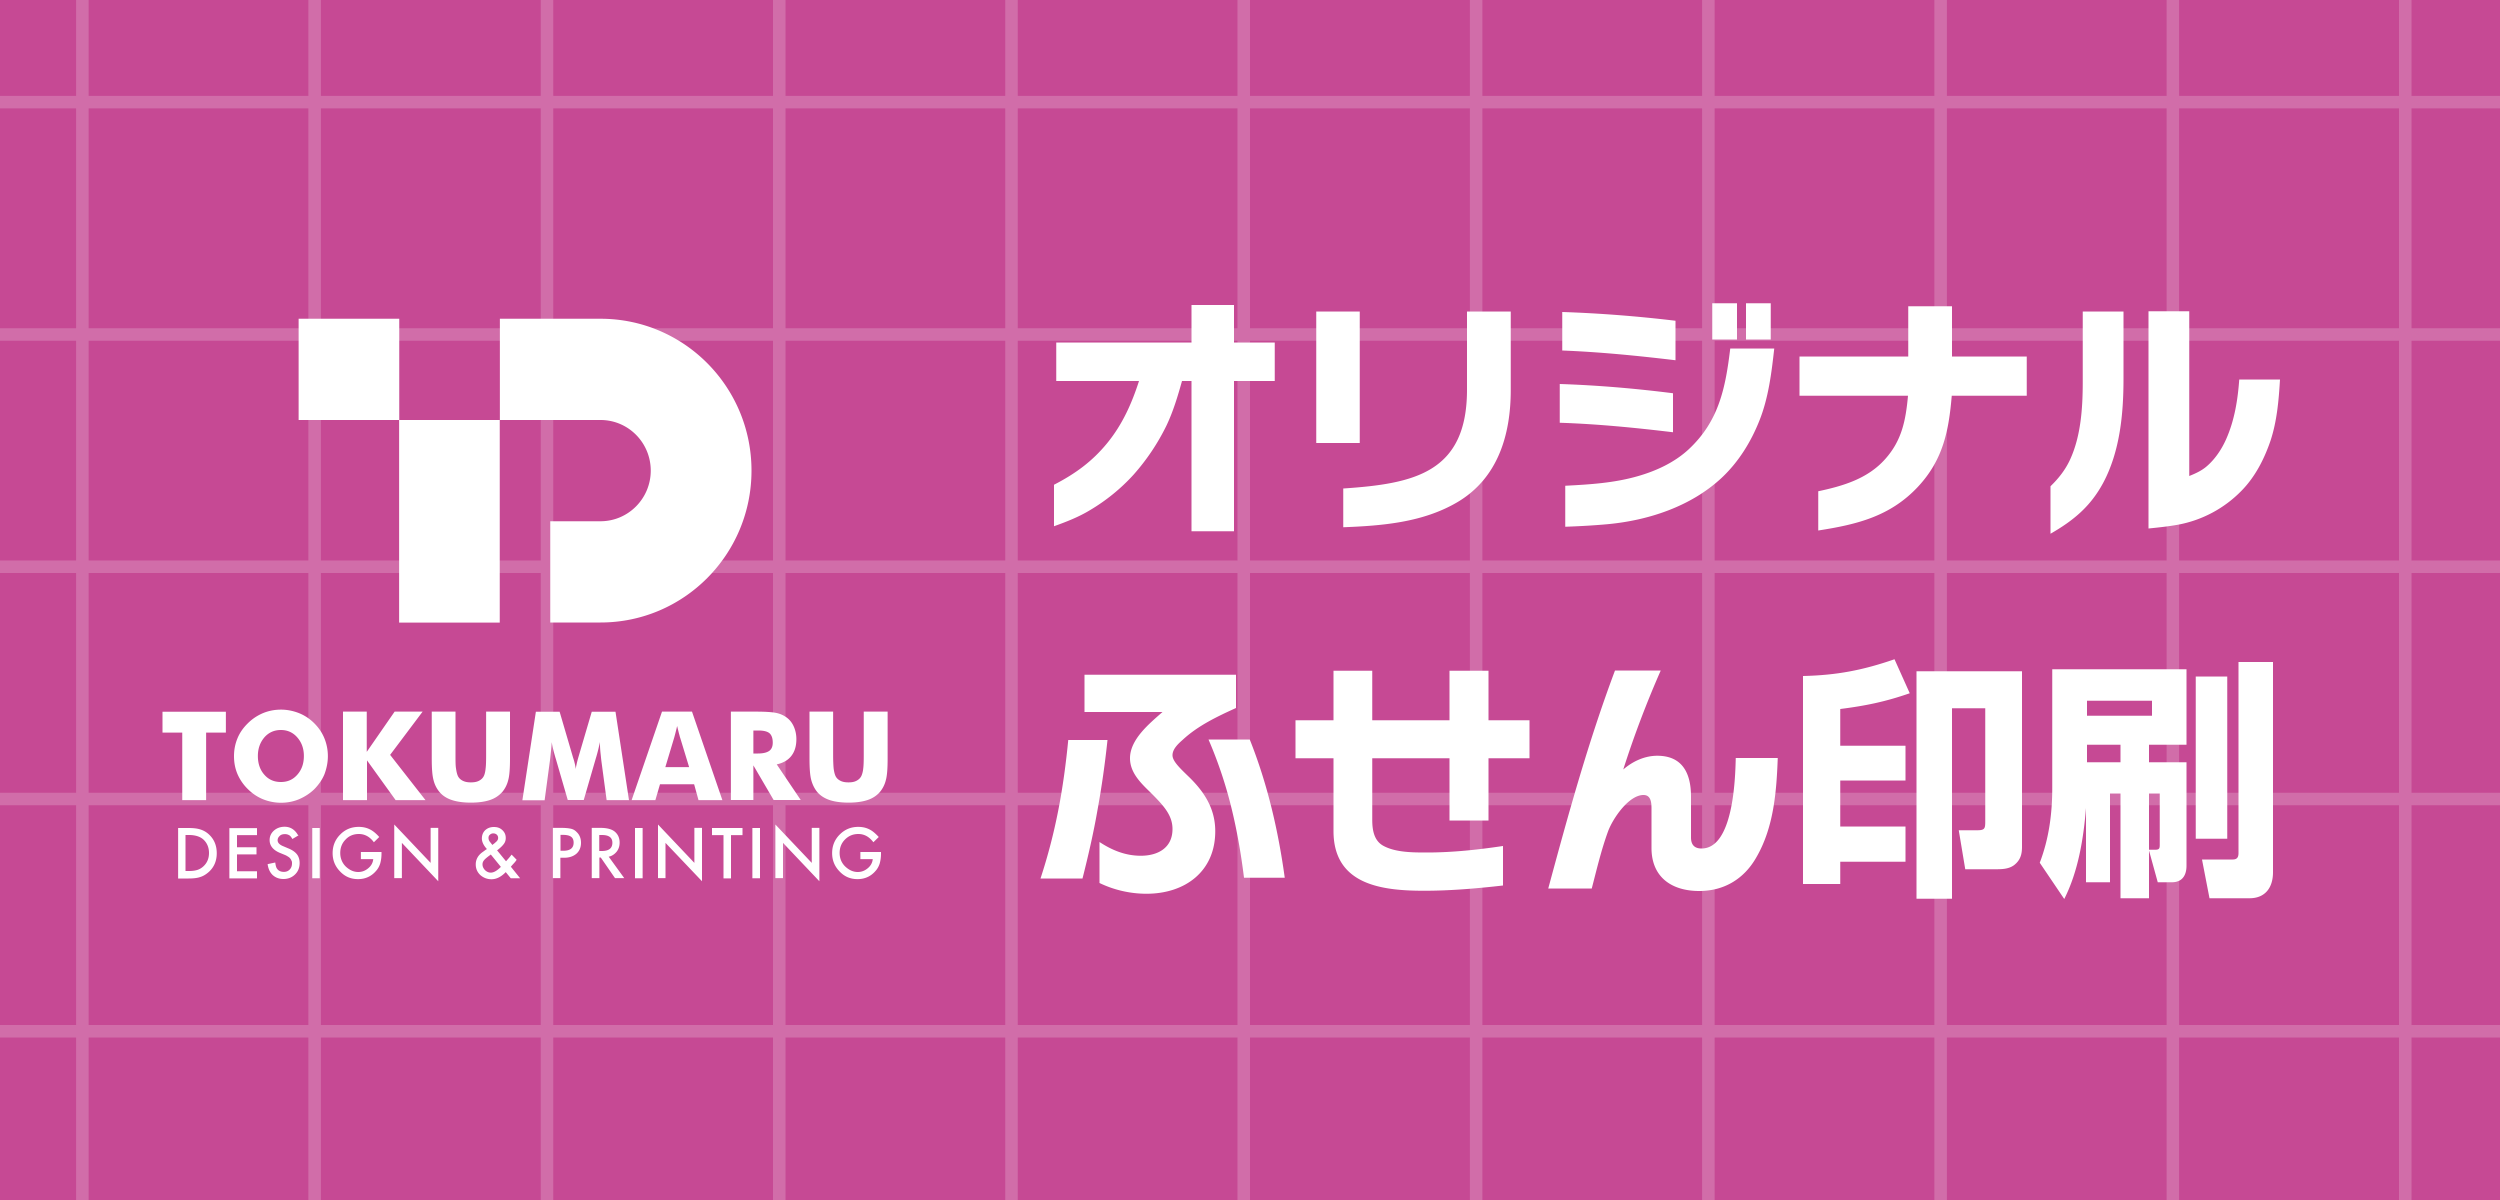 <svg xmlns="http://www.w3.org/2000/svg" width="200" height="96"><path fill="#c64994" d="M0 0h200v96H0z"/><path fill="none" stroke="#fff" stroke-opacity=".2" d="M-2 8.17h203.02M-2 26.76h203.02M-2 45.34h203.02M-2 63.92h203.02M-2 82.5h203.02M99.5 99V-19M80.92 99V-19M62.34 99V-19M43.76 99V-19M25.17 99V-19M6.59 99V-19M118.09 99V-19M136.67 99V-19M155.25 99V-19M173.83 99V-19M192.42 99V-19"/><path fill="#fff" d="M31.94 25.5h-8.05v8.1h8.05v-8.1ZM48.04 25.5h-8.05v8.1h8.05c2.23 0 4.02 1.82 4.02 4.05s-1.8 4.05-4.02 4.05h-4.02v8.1h4.02c6.67 0 12.08-5.44 12.08-12.15S54.72 25.5 48.04 25.5ZM39.98 33.6h-8.05v16.21h8.05V33.6ZM14.58 64.01v-5.4H13v-1.67h5.07v1.67h-1.58v5.4h-1.92ZM26.23 60.49c0 .5-.1.98-.27 1.44-.18.44-.46.84-.81 1.2-.36.35-.77.61-1.23.81-.46.19-.94.28-1.44.28s-.99-.1-1.44-.28c-.46-.19-.86-.46-1.21-.81a3.8 3.8 0 0 1-.83-1.2c-.19-.45-.28-.92-.28-1.43s.09-.98.28-1.44c.18-.44.46-.84.83-1.2.35-.35.76-.62 1.21-.81.46-.19.94-.28 1.44-.28s.98.1 1.44.28c.47.19.87.46 1.22.81.35.35.62.74.81 1.2.18.44.28.92.28 1.44Zm-3.76 2.07c.54 0 .97-.19 1.32-.59.35-.4.52-.89.52-1.49s-.18-1.09-.53-1.49c-.35-.4-.79-.59-1.31-.59s-.97.19-1.32.59c-.34.4-.52.89-.52 1.49s.17 1.11.52 1.5c.34.39.78.58 1.32.58ZM27.44 64.01v-7.08h1.9v3.22l2.23-3.22h2.24l-2.6 3.46 2.83 3.62h-2.39l-2.29-3.18v3.18h-1.91ZM34.53 56.93h1.91v3.45c0 .51 0 .87.04 1.09.03.22.07.41.13.56.07.18.2.32.39.42s.4.14.67.14.49-.04.67-.14c.18-.1.31-.23.39-.42.06-.15.1-.34.12-.56.03-.22.04-.58.04-1.09v-3.45h1.91v3.75c0 .78-.04 1.36-.14 1.72-.09.37-.25.68-.47.95-.25.28-.57.51-.99.65-.42.14-.93.21-1.53.21s-1.11-.07-1.53-.21c-.42-.14-.75-.36-.99-.65-.22-.27-.38-.58-.47-.95-.1-.37-.14-.94-.14-1.72v-3.75ZM50.33 64.01h-1.8l-.41-3.06c-.03-.21-.05-.46-.08-.72-.03-.27-.04-.55-.06-.87-.04.3-.13.67-.26 1.13l-.06.2L46.7 64h-1.28l-.96-3.31s-.04-.12-.06-.2c-.13-.45-.22-.82-.26-1.12-.02.27-.04.53-.07.8-.03.27-.05.52-.09.79l-.41 3.06h-1.78l1.08-7.08h1.9l1.07 3.65s.02.07.04.12c.1.33.16.6.18.84 0-.12.04-.27.07-.42s.08-.34.14-.55l1.07-3.64h1.9l1.08 7.08V64ZM50.53 64.01l2.43-7.08h2.4l2.43 7.08h-1.91l-.35-1.27H52.8l-.37 1.27h-1.91Zm2.69-2.64h1.91l-.71-2.33c-.03-.07-.05-.19-.1-.35-.04-.16-.09-.36-.15-.61-.04.18-.08.34-.12.5-.04.16-.08.31-.12.45l-.7 2.33ZM58.47 64.01v-7.08h2.01c.78 0 1.33.04 1.65.11.31.07.57.19.8.36.26.19.45.44.58.74.13.3.2.63.2.99 0 .55-.13.99-.4 1.34-.26.34-.66.57-1.17.68L64.06 64h-2.17l-1.62-2.77V64h-1.81Zm1.8-3.73h.36c.41 0 .71-.07.91-.21.19-.14.28-.36.28-.66 0-.35-.09-.6-.26-.75-.18-.15-.48-.22-.9-.22h-.39v1.86ZM64.74 56.93h1.91v3.45c0 .51.02.87.04 1.09.03.22.07.41.13.56.07.18.2.32.39.42.18.1.4.14.67.14s.48-.04.66-.14.31-.23.39-.42c.06-.15.11-.34.13-.56.03-.22.04-.58.04-1.09v-3.45h1.91v3.75c0 .78-.04 1.36-.14 1.72-.09.37-.25.68-.47.95-.24.28-.57.51-.99.65-.42.14-.93.21-1.52.21s-1.12-.07-1.53-.21-.75-.36-.99-.65c-.21-.26-.37-.58-.47-.95-.1-.37-.14-.94-.14-1.72v-3.75ZM14.25 70.26v-4.02h.84c.4 0 .71.04.95.12.25.08.48.21.68.4.41.38.62.88.62 1.5s-.22 1.12-.64 1.5c-.22.19-.44.33-.68.4-.22.08-.54.12-.94.12h-.83Zm.6-.58h.27c.27 0 .49-.03.68-.09.18-.06.34-.16.48-.29.29-.27.44-.63.44-1.06s-.15-.8-.44-1.07c-.26-.24-.65-.37-1.17-.37h-.27v2.88ZM20.56 66.81h-1.6v.97h1.56v.57h-1.56v1.35h1.6v.57h-2.21v-4.02h2.21v.57ZM23.88 66.83l-.49.29c-.09-.16-.18-.27-.27-.31a.644.644 0 0 0-.33-.08c-.17 0-.31.04-.41.14-.11.1-.17.21-.17.35 0 .19.14.35.43.47l.4.17c.33.13.56.29.71.48.15.19.22.43.22.7 0 .37-.12.68-.37.92s-.56.36-.92.36-.63-.11-.86-.31c-.22-.21-.36-.5-.41-.88l.61-.13c.03.23.07.4.14.49.12.18.31.26.55.26.19 0 .34-.06.47-.19.12-.13.18-.29.18-.49 0-.08 0-.15-.04-.21a.542.542 0 0 0-.1-.18.553.553 0 0 0-.18-.15c-.07-.05-.16-.1-.26-.14l-.39-.16c-.55-.23-.82-.58-.82-1.02 0-.3.11-.55.34-.76.23-.2.51-.31.86-.31.46 0 .82.23 1.07.67h.02ZM25.58 66.24v4.02h-.6v-4.02h.6ZM28.87 68.16h1.65v.13c0 .3-.04.57-.11.81-.07.21-.18.42-.35.6-.37.42-.85.63-1.42.63s-1.04-.2-1.43-.61c-.4-.41-.6-.89-.6-1.47s.2-1.08.61-1.49c.4-.41.9-.61 1.48-.61.31 0 .61.06.87.19.26.12.52.34.77.62l-.43.42c-.32-.44-.73-.66-1.2-.66-.42 0-.78.14-1.06.44-.29.29-.43.65-.43 1.08s.16.82.47 1.11c.3.27.62.41.97.41.3 0 .56-.1.8-.3.24-.2.37-.44.4-.73h-.99v-.58ZM31.54 70.26v-4.3l2.91 3.07v-2.8h.61v4.27l-2.91-3.07v2.82h-.61ZM39.76 68.02l.72.88.03-.03.22-.25c.07-.08.13-.17.2-.25l.4.41c-.04.07-.1.15-.18.24-.08.09-.18.19-.28.32l.74.92h-.75l-.4-.49c-.37.38-.75.57-1.14.57-.35 0-.65-.12-.9-.34-.24-.23-.36-.51-.36-.85 0-.4.19-.74.57-1l.26-.19h.02s.02-.03.04-.04c-.26-.28-.4-.57-.4-.84s.09-.49.26-.66c.19-.17.41-.26.7-.26s.5.08.68.25c.18.17.27.37.27.63 0 .18-.05.34-.15.47-.1.14-.27.31-.53.51h-.02Zm-.49.34-.04.03c-.25.18-.41.31-.5.42-.09.11-.13.21-.13.34 0 .17.07.32.2.46.14.13.29.2.46.2.24 0 .5-.15.81-.46l-.79-.97v-.02Zm.13-.77.04-.04c.09-.06.16-.12.21-.17.05-.04.1-.09.12-.12.05-.06.08-.14.08-.23 0-.11-.04-.19-.11-.26a.434.434 0 0 0-.28-.1c-.1 0-.2.04-.27.11-.08.06-.11.15-.11.25 0 .12.04.24.14.35l.15.19s.02.02.03.04ZM44.83 68.62v1.63h-.6v-4.02h.69c.33 0 .59.03.76.07.18.04.33.13.46.27.23.22.34.51.34.85 0 .36-.12.66-.37.88-.25.21-.57.32-.99.32h-.28Zm0-.56h.23c.55 0 .83-.21.83-.65s-.28-.62-.85-.62h-.2v1.27ZM48.7 68.54l1.24 1.71h-.74l-1.14-1.65h-.11v1.65h-.61v-4.02h.7c.53 0 .91.11 1.14.3.26.22.39.51.39.88 0 .28-.08.53-.25.74-.17.2-.38.34-.64.39Zm-.75-.46h.19c.57 0 .85-.22.85-.66 0-.41-.27-.62-.84-.62h-.21v1.28ZM51.41 66.24v4.02h-.61v-4.02h.61ZM52.64 70.26v-4.3l2.91 3.07v-2.8h.61v4.27l-2.92-3.07v2.82h-.61ZM58.48 66.81v3.46h-.6v-3.46h-.92v-.57h2.44v.57h-.92ZM60.8 66.24v4.02h-.61v-4.02h.61ZM62.03 70.26v-4.3l2.91 3.07v-2.8h.61v4.27l-2.91-3.07v2.82h-.61ZM68.83 68.16h1.65v.13c0 .3-.04.57-.11.81-.07.21-.18.42-.35.6-.37.42-.85.63-1.42.63s-1.04-.2-1.43-.61c-.4-.41-.6-.89-.6-1.47s.2-1.08.61-1.49c.41-.41.9-.61 1.48-.61.32 0 .61.06.87.19.26.12.51.34.77.62l-.43.42c-.33-.44-.73-.66-1.2-.66-.42 0-.77.14-1.07.44-.29.29-.43.65-.43 1.08s.16.82.48 1.11c.3.27.62.41.97.41.3 0 .56-.1.8-.3.24-.2.37-.44.4-.73h-.99v-.58ZM101.98 30.48h-3.26V42.5h-3.4V30.48h-.76c-.34 1.22-.7 2.42-1.24 3.56a17.41 17.41 0 0 1-2.64 3.94c-1 1.1-2.18 2.06-3.46 2.82-.92.56-1.9.94-2.9 1.3v-3.32c1.7-.88 3.06-1.86 4.28-3.36 1.2-1.48 1.94-3.14 2.52-4.94H84.5V27.4h10.82v-3h3.4v3h3.26v3.08Zm6.8 4.96h-3.48V24.92h3.48v10.52Zm-1.32 6.74v-3.1c5.6-.38 9.9-1.22 9.9-7.9v-6.26h3.5v6.28c0 3.58-1.02 7.06-4.28 8.98-2.76 1.62-6 1.88-9.12 2Zm31.5-15.02h-1.98v-2.9h1.98v2.9Zm2.7 0h-1.98v-2.9h1.98v2.9Zm-7.62 1.66c-3.02-.36-6.02-.66-9.06-.78v-3.08c3.02.1 6.06.34 9.06.7v3.16Zm7.9-.94c-.22 1.96-.46 3.96-1.2 5.8-.68 1.7-1.66 3.28-3 4.54-2.46 2.3-5.88 3.42-9.18 3.72-1.12.1-2.22.16-3.34.2v-3.28c1.94-.1 3.9-.22 5.78-.76 1.48-.42 2.96-1.1 4.1-2.16 2.42-2.26 2.94-4.92 3.32-8.06h3.52Zm-8.1 6.7c-3-.36-6.02-.66-9.06-.76v-3.1c3.04.1 6.06.36 9.06.74v3.12Zm28.3-2.92h-6c-.24 2.84-.7 5.14-2.72 7.3-2.22 2.36-4.88 3-7.96 3.48V39.3c1.98-.42 3.96-1 5.36-2.58 1.34-1.5 1.64-3.12 1.82-5.06h-8.68v-3.14h8.7V24.5h3.5v4.02h5.98v3.14Zm20.26-1.3c-.1 1.66-.24 3.32-.76 4.9-.5 1.46-1.22 2.88-2.32 4a9.514 9.514 0 0 1-5.1 2.72c-.78.14-1.56.22-2.34.3V24.9h3.26v13.18c.5-.2.98-.42 1.38-.76.68-.58 1.2-1.36 1.56-2.16.68-1.52.94-3.16 1.06-4.8h3.26ZM164.04 42.7v-3.8c.64-.62 1.18-1.3 1.56-2.12.88-1.9 1.02-4.18 1.02-6.26v-5.6h3.26v5.38c0 2.8-.28 5.8-1.62 8.32-1.02 1.9-2.38 3.02-4.22 4.08ZM98.88 56.64c-1.5.68-3.06 1.42-4.28 2.56-.34.3-.8.72-.8 1.22 0 .46.56 1 1.22 1.64 1.3 1.24 2.2 2.6 2.2 4.44 0 3.24-2.44 5-5.5 5-1.3 0-2.6-.3-3.76-.86v-3.28c1 .66 2.08 1.1 3.3 1.1 1.36 0 2.54-.62 2.54-2.14 0-1.16-.8-1.96-1.8-2.96-.76-.74-1.6-1.56-1.6-2.7 0-1.52 1.56-2.78 2.6-3.7h-6.24v-2.98h12.12v2.66Zm3.9 13.58h-3.26c-.22-1.78-.52-3.56-.94-5.32a34.47 34.47 0 0 0-1.9-5.74h3.3c1.42 3.56 2.28 7.28 2.8 11.06ZM88.6 59.2c-.2 1.88-.46 3.74-.8 5.6-.32 1.84-.74 3.66-1.2 5.48h-3.36c1.22-3.72 1.84-7.18 2.22-11.08h3.14Zm33.76 1.46h-3.28v4.98h-3.12v-4.98h-6.18v4.92c0 .78.12 1.66.88 2.08.98.54 2.38.54 3.48.54 2.06 0 4.08-.22 6.1-.52v3.16c-2.1.24-4.2.42-6.32.42-3.4 0-7.24-.48-7.24-4.78v-5.82h-3.04v-3.04h3.04v-3.96h3.1v3.96h6.18v-3.96h3.12v3.96h3.28v3.04Zm19.86-.02c-.1 2.72-.32 5.56-1.72 7.96-.98 1.72-2.58 2.68-4.56 2.68-2.2 0-3.82-1.1-3.82-3.44v-3.12c0-.46-.02-1.12-.64-1.12-1.18 0-2.46 1.88-2.84 2.92-.54 1.48-.9 3.02-1.3 4.56h-3.48c1.58-5.86 3.2-11.74 5.34-17.44h3.66a80.484 80.484 0 0 0-3 7.92c.76-.66 1.72-1.1 2.72-1.1 2.04 0 2.7 1.44 2.7 3.26V67c0 .56.26.88.84.88 2.52 0 2.7-5.48 2.74-7.24h3.36Zm5 10.08h-2.98V54.08c2.68-.06 4.78-.46 7.32-1.34l1.22 2.72c-1.96.68-3.52 1-5.56 1.26v2.94h5.22v2.78h-5.22v3.68h5.22v2.82h-5.22v1.78Zm14.54-17.02v14.06c0 .6-.14 1.06-.62 1.44-.42.32-.96.34-1.46.34h-2.46l-.52-3.12h1.48c.6 0 .64-.14.64-.7v-9.06h-2.66V71.9h-2.84V53.7h8.44Zm17.32-.74h2.76v16.82c0 1.2-.6 2.08-1.88 2.08h-3.2l-.6-3.1h2.46c.36 0 .46-.2.46-.52V52.96Zm-7.16 15.08v3.82h-2.28v-8.38h-.84v7.1h-1.92v-5.94c-.2 2.46-.62 5.06-1.74 7.28l-1.96-2.9c.74-1.94 1-3.92 1-6v-9.48h10.74v6.04h-3v1.4h3v8.28c0 .76-.34 1.32-1.16 1.32h-1.14l-.7-2.54Zm3.74-13.92h2.52V67.1h-2.52V54.12Zm-3.5 1.94h-5.2v1.2h5.2v-1.2Zm-5.2 4.92h2.68v-1.4h-2.68v1.4Zm4.96 7h.48c.34 0 .38-.1.38-.4v-4.1h-.86v4.5Z"/></svg>